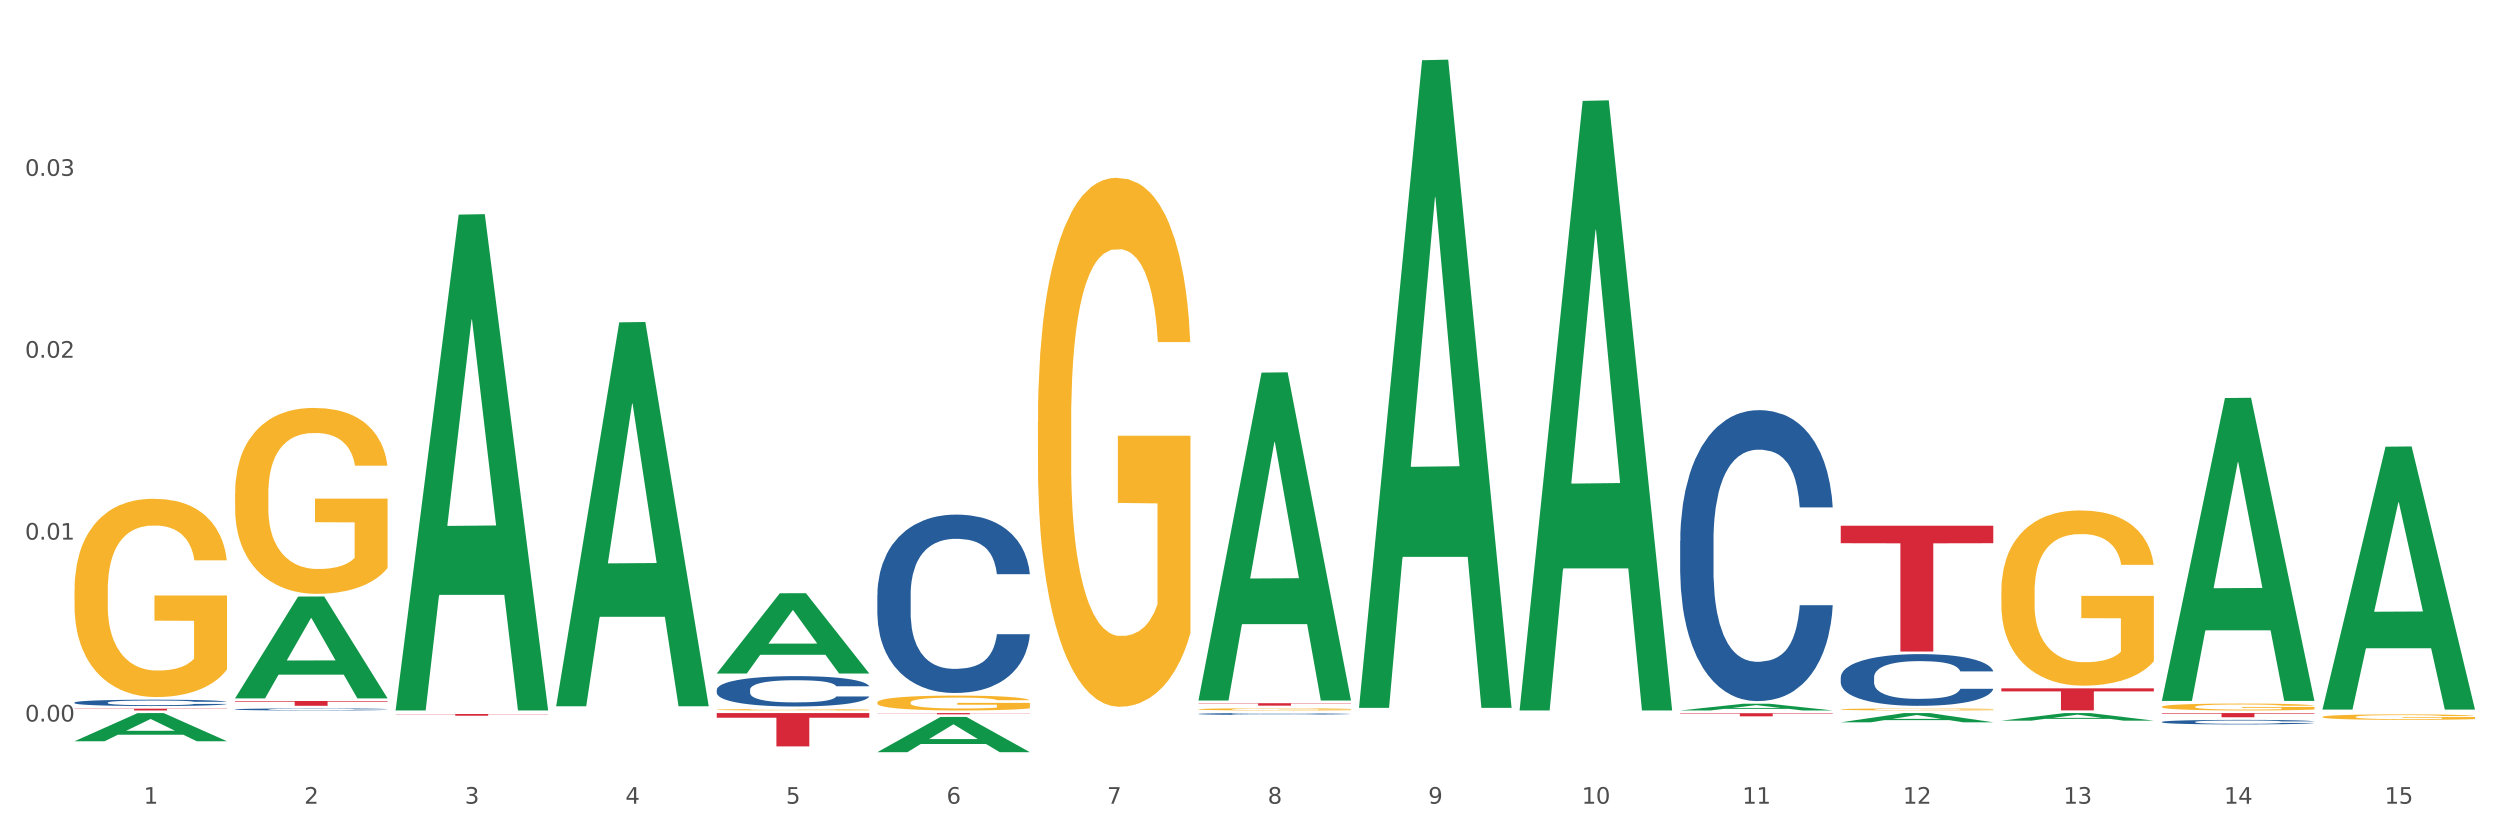 <?xml version="1.0" encoding="utf-8" standalone="no"?>
<!DOCTYPE svg PUBLIC "-//W3C//DTD SVG 1.1//EN"
  "http://www.w3.org/Graphics/SVG/1.1/DTD/svg11.dtd">
<svg xmlns:xlink="http://www.w3.org/1999/xlink" width="1080pt" height="360pt" viewBox="0 0 1080 360" xmlns="http://www.w3.org/2000/svg" version="1.1">
 <rect x="0" y="0" width="1080" height="360" fill="#333333" stroke="none"/>
 <defs>
  <style type="text/css">*{stroke-linejoin: round; stroke-linecap: butt}</style>
 </defs>
 <g id="figure_1">
  <g id="patch_1">
   <path d="M 0 360 
L 1080 360 
L 1080 0 
L 0 0 
z
" style="fill: #ffffff; stroke: #ffffff; stroke-linejoin: miter"/>
  </g>
  <g id="axes_1">
   <g id="matplotlib.axis_1">
    <g id="xtick_1">
     <g id="text_1">
      <!-- 1 -->
      <g style="fill: #4d4d4d" transform="translate(62.07 347.204) scale(0.096 -0.096)">
       <defs>
        <path id="DejaVuSans-31" d="M 794 531 
L 1825 531 
L 1825 4091 
L 703 3866 
L 703 4441 
L 1819 4666 
L 2450 4666 
L 2450 531 
L 3481 531 
L 3481 0 
L 794 0 
L 794 531 
z
" transform="scale(0.016)"/>
       </defs>
       <use xlink:href="#DejaVuSans-31"/>
      </g>
     </g>
    </g>
    <g id="xtick_2">
     <g id="text_2">
      <!-- 2 -->
      <g style="fill: #4d4d4d" transform="translate(131.436 347.204) scale(0.096 -0.096)">
       <defs>
        <path id="DejaVuSans-32" d="M 1228 531 
L 3431 531 
L 3431 0 
L 469 0 
L 469 531 
Q 828 903 1448 1529 
Q 2069 2156 2228 2338 
Q 2531 2678 2651 2914 
Q 2772 3150 2772 3378 
Q 2772 3750 2511 3984 
Q 2250 4219 1831 4219 
Q 1534 4219 1204 4116 
Q 875 4013 500 3803 
L 500 4441 
Q 881 4594 1212 4672 
Q 1544 4750 1819 4750 
Q 2544 4750 2975 4387 
Q 3406 4025 3406 3419 
Q 3406 3131 3298 2873 
Q 3191 2616 2906 2266 
Q 2828 2175 2409 1742 
Q 1991 1309 1228 531 
z
" transform="scale(0.016)"/>
       </defs>
       <use xlink:href="#DejaVuSans-32"/>
      </g>
     </g>
    </g>
    <g id="xtick_3">
     <g id="text_3">
      <!-- 3 -->
      <g style="fill: #4d4d4d" transform="translate(200.802 347.204) scale(0.096 -0.096)">
       <defs>
        <path id="DejaVuSans-33" d="M 2597 2516 
Q 3050 2419 3304 2112 
Q 3559 1806 3559 1356 
Q 3559 666 3084 287 
Q 2609 -91 1734 -91 
Q 1441 -91 1130 -33 
Q 819 25 488 141 
L 488 750 
Q 750 597 1062 519 
Q 1375 441 1716 441 
Q 2309 441 2620 675 
Q 2931 909 2931 1356 
Q 2931 1769 2642 2001 
Q 2353 2234 1838 2234 
L 1294 2234 
L 1294 2753 
L 1863 2753 
Q 2328 2753 2575 2939 
Q 2822 3125 2822 3475 
Q 2822 3834 2567 4026 
Q 2313 4219 1838 4219 
Q 1578 4219 1281 4162 
Q 984 4106 628 3988 
L 628 4550 
Q 988 4650 1302 4700 
Q 1616 4750 1894 4750 
Q 2613 4750 3031 4423 
Q 3450 4097 3450 3541 
Q 3450 3153 3228 2886 
Q 3006 2619 2597 2516 
z
" transform="scale(0.016)"/>
       </defs>
       <use xlink:href="#DejaVuSans-33"/>
      </g>
     </g>
    </g>
    <g id="xtick_4">
     <g id="text_4">
      <!-- 4 -->
      <g style="fill: #4d4d4d" transform="translate(270.169 347.204) scale(0.096 -0.096)">
       <defs>
        <path id="DejaVuSans-34" d="M 2419 4116 
L 825 1625 
L 2419 1625 
L 2419 4116 
z
M 2253 4666 
L 3047 4666 
L 3047 1625 
L 3713 1625 
L 3713 1100 
L 3047 1100 
L 3047 0 
L 2419 0 
L 2419 1100 
L 313 1100 
L 313 1709 
L 2253 4666 
z
" transform="scale(0.016)"/>
       </defs>
       <use xlink:href="#DejaVuSans-34"/>
      </g>
     </g>
    </g>
    <g id="xtick_5">
     <g id="text_5">
      <!-- 5 -->
      <g style="fill: #4d4d4d" transform="translate(339.535 347.204) scale(0.096 -0.096)">
       <defs>
        <path id="DejaVuSans-35" d="M 691 4666 
L 3169 4666 
L 3169 4134 
L 1269 4134 
L 1269 2991 
Q 1406 3038 1543 3061 
Q 1681 3084 1819 3084 
Q 2600 3084 3056 2656 
Q 3513 2228 3513 1497 
Q 3513 744 3044 326 
Q 2575 -91 1722 -91 
Q 1428 -91 1123 -41 
Q 819 9 494 109 
L 494 744 
Q 775 591 1075 516 
Q 1375 441 1709 441 
Q 2250 441 2565 725 
Q 2881 1009 2881 1497 
Q 2881 1984 2565 2268 
Q 2250 2553 1709 2553 
Q 1456 2553 1204 2497 
Q 953 2441 691 2322 
L 691 4666 
z
" transform="scale(0.016)"/>
       </defs>
       <use xlink:href="#DejaVuSans-35"/>
      </g>
     </g>
    </g>
    <g id="xtick_6">
     <g id="text_6">
      <!-- 6 -->
      <g style="fill: #4d4d4d" transform="translate(408.901 347.204) scale(0.096 -0.096)">
       <defs>
        <path id="DejaVuSans-36" d="M 2113 2584 
Q 1688 2584 1439 2293 
Q 1191 2003 1191 1497 
Q 1191 994 1439 701 
Q 1688 409 2113 409 
Q 2538 409 2786 701 
Q 3034 994 3034 1497 
Q 3034 2003 2786 2293 
Q 2538 2584 2113 2584 
z
M 3366 4563 
L 3366 3988 
Q 3128 4100 2886 4159 
Q 2644 4219 2406 4219 
Q 1781 4219 1451 3797 
Q 1122 3375 1075 2522 
Q 1259 2794 1537 2939 
Q 1816 3084 2150 3084 
Q 2853 3084 3261 2657 
Q 3669 2231 3669 1497 
Q 3669 778 3244 343 
Q 2819 -91 2113 -91 
Q 1303 -91 875 529 
Q 447 1150 447 2328 
Q 447 3434 972 4092 
Q 1497 4750 2381 4750 
Q 2619 4750 2861 4703 
Q 3103 4656 3366 4563 
z
" transform="scale(0.016)"/>
       </defs>
       <use xlink:href="#DejaVuSans-36"/>
      </g>
     </g>
    </g>
    <g id="xtick_7">
     <g id="text_7">
      <!-- 7 -->
      <g style="fill: #4d4d4d" transform="translate(478.267 347.204) scale(0.096 -0.096)">
       <defs>
        <path id="DejaVuSans-37" d="M 525 4666 
L 3525 4666 
L 3525 4397 
L 1831 0 
L 1172 0 
L 2766 4134 
L 525 4134 
L 525 4666 
z
" transform="scale(0.016)"/>
       </defs>
       <use xlink:href="#DejaVuSans-37"/>
      </g>
     </g>
    </g>
    <g id="xtick_8">
     <g id="text_8">
      <!-- 8 -->
      <g style="fill: #4d4d4d" transform="translate(547.634 347.204) scale(0.096 -0.096)">
       <defs>
        <path id="DejaVuSans-38" d="M 2034 2216 
Q 1584 2216 1326 1975 
Q 1069 1734 1069 1313 
Q 1069 891 1326 650 
Q 1584 409 2034 409 
Q 2484 409 2743 651 
Q 3003 894 3003 1313 
Q 3003 1734 2745 1975 
Q 2488 2216 2034 2216 
z
M 1403 2484 
Q 997 2584 770 2862 
Q 544 3141 544 3541 
Q 544 4100 942 4425 
Q 1341 4750 2034 4750 
Q 2731 4750 3128 4425 
Q 3525 4100 3525 3541 
Q 3525 3141 3298 2862 
Q 3072 2584 2669 2484 
Q 3125 2378 3379 2068 
Q 3634 1759 3634 1313 
Q 3634 634 3220 271 
Q 2806 -91 2034 -91 
Q 1263 -91 848 271 
Q 434 634 434 1313 
Q 434 1759 690 2068 
Q 947 2378 1403 2484 
z
M 1172 3481 
Q 1172 3119 1398 2916 
Q 1625 2713 2034 2713 
Q 2441 2713 2670 2916 
Q 2900 3119 2900 3481 
Q 2900 3844 2670 4047 
Q 2441 4250 2034 4250 
Q 1625 4250 1398 4047 
Q 1172 3844 1172 3481 
z
" transform="scale(0.016)"/>
       </defs>
       <use xlink:href="#DejaVuSans-38"/>
      </g>
     </g>
    </g>
    <g id="xtick_9">
     <g id="text_9">
      <!-- 9 -->
      <g style="fill: #4d4d4d" transform="translate(617 347.204) scale(0.096 -0.096)">
       <defs>
        <path id="DejaVuSans-39" d="M 703 97 
L 703 672 
Q 941 559 1184 500 
Q 1428 441 1663 441 
Q 2288 441 2617 861 
Q 2947 1281 2994 2138 
Q 2813 1869 2534 1725 
Q 2256 1581 1919 1581 
Q 1219 1581 811 2004 
Q 403 2428 403 3163 
Q 403 3881 828 4315 
Q 1253 4750 1959 4750 
Q 2769 4750 3195 4129 
Q 3622 3509 3622 2328 
Q 3622 1225 3098 567 
Q 2575 -91 1691 -91 
Q 1453 -91 1209 -44 
Q 966 3 703 97 
z
M 1959 2075 
Q 2384 2075 2632 2365 
Q 2881 2656 2881 3163 
Q 2881 3666 2632 3958 
Q 2384 4250 1959 4250 
Q 1534 4250 1286 3958 
Q 1038 3666 1038 3163 
Q 1038 2656 1286 2365 
Q 1534 2075 1959 2075 
z
" transform="scale(0.016)"/>
       </defs>
       <use xlink:href="#DejaVuSans-39"/>
      </g>
     </g>
    </g>
    <g id="xtick_10">
     <g id="text_10">
      <!-- 10 -->
      <g style="fill: #4d4d4d" transform="translate(683.312 347.204) scale(0.096 -0.096)">
       <defs>
        <path id="DejaVuSans-30" d="M 2034 4250 
Q 1547 4250 1301 3770 
Q 1056 3291 1056 2328 
Q 1056 1369 1301 889 
Q 1547 409 2034 409 
Q 2525 409 2770 889 
Q 3016 1369 3016 2328 
Q 3016 3291 2770 3770 
Q 2525 4250 2034 4250 
z
M 2034 4750 
Q 2819 4750 3233 4129 
Q 3647 3509 3647 2328 
Q 3647 1150 3233 529 
Q 2819 -91 2034 -91 
Q 1250 -91 836 529 
Q 422 1150 422 2328 
Q 422 3509 836 4129 
Q 1250 4750 2034 4750 
z
" transform="scale(0.016)"/>
       </defs>
       <use xlink:href="#DejaVuSans-31"/>
       <use xlink:href="#DejaVuSans-30" transform="translate(63.623 0)"/>
      </g>
     </g>
    </g>
    <g id="xtick_11">
     <g id="text_11">
      <!-- 11 -->
      <g style="fill: #4d4d4d" transform="translate(752.678 347.204) scale(0.096 -0.096)">
       <use xlink:href="#DejaVuSans-31"/>
       <use xlink:href="#DejaVuSans-31" transform="translate(63.623 0)"/>
      </g>
     </g>
    </g>
    <g id="xtick_12">
     <g id="text_12">
      <!-- 12 -->
      <g style="fill: #4d4d4d" transform="translate(822.044 347.204) scale(0.096 -0.096)">
       <use xlink:href="#DejaVuSans-31"/>
       <use xlink:href="#DejaVuSans-32" transform="translate(63.623 0)"/>
      </g>
     </g>
    </g>
    <g id="xtick_13">
     <g id="text_13">
      <!-- 13 -->
      <g style="fill: #4d4d4d" transform="translate(891.411 347.204) scale(0.096 -0.096)">
       <use xlink:href="#DejaVuSans-31"/>
       <use xlink:href="#DejaVuSans-33" transform="translate(63.623 0)"/>
      </g>
     </g>
    </g>
    <g id="xtick_14">
     <g id="text_14">
      <!-- 14 -->
      <g style="fill: #4d4d4d" transform="translate(960.777 347.204) scale(0.096 -0.096)">
       <use xlink:href="#DejaVuSans-31"/>
       <use xlink:href="#DejaVuSans-34" transform="translate(63.623 0)"/>
      </g>
     </g>
    </g>
    <g id="xtick_15">
     <g id="text_15">
      <!-- 15 -->
      <g style="fill: #4d4d4d" transform="translate(1030.143 347.204) scale(0.096 -0.096)">
       <use xlink:href="#DejaVuSans-31"/>
       <use xlink:href="#DejaVuSans-35" transform="translate(63.623 0)"/>
      </g>
     </g>
    </g>
    <g id="xtick_16"/>
    <g id="xtick_17"/>
    <g id="xtick_18"/>
    <g id="xtick_19"/>
    <g id="xtick_20"/>
    <g id="xtick_21"/>
    <g id="xtick_22"/>
    <g id="xtick_23"/>
    <g id="xtick_24"/>
    <g id="xtick_25"/>
    <g id="xtick_26"/>
    <g id="xtick_27"/>
    <g id="xtick_28"/>
    <g id="xtick_29"/>
   </g>
   <g id="matplotlib.axis_2">
    <g id="ytick_1">
     <g id="text_16">
      <!-- 0.00 -->
      <g style="fill: #4d4d4d" transform="translate(10.8 311.699) scale(0.096 -0.096)">
       <defs>
        <path id="DejaVuSans-2e" d="M 684 794 
L 1344 794 
L 1344 0 
L 684 0 
L 684 794 
z
" transform="scale(0.016)"/>
       </defs>
       <use xlink:href="#DejaVuSans-30"/>
       <use xlink:href="#DejaVuSans-2e" transform="translate(63.623 0)"/>
       <use xlink:href="#DejaVuSans-30" transform="translate(95.41 0)"/>
       <use xlink:href="#DejaVuSans-30" transform="translate(159.033 0)"/>
      </g>
     </g>
    </g>
    <g id="ytick_2">
     <g id="text_17">
      <!-- 0.01 -->
      <g style="fill: #4d4d4d" transform="translate(10.8 233.121) scale(0.096 -0.096)">
       <use xlink:href="#DejaVuSans-30"/>
       <use xlink:href="#DejaVuSans-2e" transform="translate(63.623 0)"/>
       <use xlink:href="#DejaVuSans-30" transform="translate(95.41 0)"/>
       <use xlink:href="#DejaVuSans-31" transform="translate(159.033 0)"/>
      </g>
     </g>
    </g>
    <g id="ytick_3">
     <g id="text_18">
      <!-- 0.02 -->
      <g style="fill: #4d4d4d" transform="translate(10.8 154.542) scale(0.096 -0.096)">
       <use xlink:href="#DejaVuSans-30"/>
       <use xlink:href="#DejaVuSans-2e" transform="translate(63.623 0)"/>
       <use xlink:href="#DejaVuSans-30" transform="translate(95.41 0)"/>
       <use xlink:href="#DejaVuSans-32" transform="translate(159.033 0)"/>
      </g>
     </g>
    </g>
    <g id="ytick_4">
     <g id="text_19">
      <!-- 0.03 -->
      <g style="fill: #4d4d4d" transform="translate(10.8 75.964) scale(0.096 -0.096)">
       <use xlink:href="#DejaVuSans-30"/>
       <use xlink:href="#DejaVuSans-2e" transform="translate(63.623 0)"/>
       <use xlink:href="#DejaVuSans-30" transform="translate(95.41 0)"/>
       <use xlink:href="#DejaVuSans-33" transform="translate(159.033 0)"/>
      </g>
     </g>
    </g>
    <g id="ytick_5"/>
    <g id="ytick_6"/>
    <g id="ytick_7"/>
    <g id="ytick_8"/>
   </g>
   <g id="PolyCollection_1">
    <path d="M 32.175 320.205 
L 32.243 320.193 
L 59.417 308.063 
L 70.695 308.052 
L 98.073 320.228 
L 85.029 320.228 
L 79.119 317.392 
L 51.061 317.392 
L 50.857 317.438 
L 45.151 320.228 
L 32.175 320.228 
L 32.175 320.205 
L 54.594 315.7 
L 75.586 315.689 
L 65.192 310.647 
L 65.056 310.624 
L 64.92 310.658 
L 54.526 315.689 
L 54.594 315.7 
L 32.175 320.205 
z
" clip-path="url(#p3b1a355dea)" style="fill: #109648"/>
    <path d="M 864.57 297.348 
L 930.468 297.348 
L 930.468 298.676 
L 904.546 298.685 
L 904.546 306.904 
L 890.335 306.904 
L 890.335 298.685 
L 864.57 298.676 
L 864.57 297.357 
L 864.57 297.348 
z
" clip-path="url(#p3b1a355dea)" style="fill: #d62839"/>
    <path d="M 795.203 227.117 
L 861.101 227.117 
L 861.101 234.667 
L 835.179 234.718 
L 835.179 281.45 
L 820.969 281.45 
L 820.969 234.718 
L 795.203 234.667 
L 795.203 227.168 
L 795.203 227.117 
z
" clip-path="url(#p3b1a355dea)" style="fill: #d62839"/>
    <path d="M 725.837 308.11 
L 791.735 308.11 
L 791.735 308.296 
L 765.813 308.297 
L 765.813 309.443 
L 751.603 309.443 
L 751.603 308.297 
L 725.837 308.296 
L 725.837 308.112 
L 725.837 308.11 
z
" clip-path="url(#p3b1a355dea)" style="fill: #d62839"/>
    <path d="M 517.739 303.773 
L 583.636 303.773 
L 583.636 303.922 
L 557.715 303.923 
L 557.715 304.845 
L 543.504 304.845 
L 543.504 303.923 
L 517.739 303.922 
L 517.739 303.774 
L 517.739 303.773 
z
" clip-path="url(#p3b1a355dea)" style="fill: #d62839"/>
    <path d="M 379.006 308.052 
L 444.904 308.052 
L 444.904 308.126 
L 418.982 308.127 
L 418.982 308.589 
L 404.772 308.589 
L 404.772 308.127 
L 379.006 308.126 
L 379.006 308.052 
L 379.006 308.052 
z
" clip-path="url(#p3b1a355dea)" style="fill: #d62839"/>
    <path d="M 309.64 308.052 
L 375.538 308.052 
L 375.538 310.05 
L 349.616 310.063 
L 349.616 322.431 
L 335.406 322.431 
L 335.406 310.063 
L 309.64 310.05 
L 309.64 308.065 
L 309.64 308.052 
z
" clip-path="url(#p3b1a355dea)" style="fill: #d62839"/>
    <path d="M 170.907 308.453 
L 236.805 308.453 
L 236.805 308.556 
L 210.883 308.556 
L 210.883 309.193 
L 196.673 309.193 
L 196.673 308.556 
L 170.907 308.556 
L 170.907 308.453 
L 170.907 308.453 
z
" clip-path="url(#p3b1a355dea)" style="fill: #d62839"/>
    <path d="M 101.541 302.826 
L 167.439 302.826 
L 167.439 303.116 
L 141.517 303.117 
L 141.517 304.912 
L 127.307 304.912 
L 127.307 303.117 
L 101.541 303.116 
L 101.541 302.828 
L 101.541 302.826 
z
" clip-path="url(#p3b1a355dea)" style="fill: #d62839"/>
    <path d="M 32.175 306.136 
L 98.073 306.136 
L 98.073 306.245 
L 72.151 306.246 
L 72.151 306.922 
L 57.941 306.922 
L 57.941 306.246 
L 32.175 306.245 
L 32.175 306.137 
L 32.175 306.136 
z
" clip-path="url(#p3b1a355dea)" style="fill: #d62839"/>
    <path d="M 1003.302 309.706 
L 1003.38 309.704 
L 1003.38 309.626 
L 1003.535 309.559 
L 1004.314 309.397 
L 1005.481 309.263 
L 1006.336 309.192 
L 1007.192 309.134 
L 1008.204 309.075 
L 1009.448 309.015 
L 1011.705 308.926 
L 1013.105 308.881 
L 1014.817 308.833 
L 1017.929 308.764 
L 1020.185 308.725 
L 1022.519 308.693 
L 1026.331 308.654 
L 1028.821 308.637 
L 1031.466 308.624 
L 1034.656 308.615 
L 1037.068 308.613 
L 1042.358 308.62 
L 1046.871 308.639 
L 1049.049 308.654 
L 1051.85 308.68 
L 1053.328 308.697 
L 1055.74 308.732 
L 1058.23 308.777 
L 1059.942 308.816 
L 1062.509 308.89 
L 1064.454 308.963 
L 1066.244 309.054 
L 1067.177 309.116 
L 1067.877 309.175 
L 1068.5 309.242 
L 1069.122 309.347 
L 1055.118 309.347 
L 1054.573 309.272 
L 1053.717 309.201 
L 1052.473 309.131 
L 1051.383 309.088 
L 1049.516 309.034 
L 1047.805 309 
L 1046.015 308.974 
L 1043.837 308.952 
L 1042.125 308.941 
L 1039.713 308.933 
L 1034.967 308.935 
L 1031.777 308.952 
L 1029.599 308.974 
L 1028.199 308.993 
L 1026.954 309.015 
L 1025.553 309.045 
L 1023.919 309.09 
L 1022.752 309.131 
L 1021.585 309.183 
L 1020.652 309.235 
L 1019.796 309.296 
L 1019.096 309.36 
L 1018.551 309.427 
L 1018.084 309.509 
L 1017.695 309.645 
L 1017.695 309.941 
L 1017.851 310.008 
L 1018.24 310.097 
L 1018.707 310.164 
L 1019.485 310.244 
L 1020.185 310.298 
L 1021.508 310.375 
L 1022.986 310.44 
L 1024.153 310.481 
L 1025.32 310.516 
L 1027.343 310.563 
L 1029.599 310.602 
L 1031.544 310.626 
L 1034.189 310.648 
L 1035.979 310.656 
L 1037.535 310.66 
L 1041.347 310.66 
L 1044.07 310.654 
L 1047.104 310.639 
L 1049.438 310.619 
L 1051.383 310.596 
L 1053.562 310.557 
L 1054.962 310.52 
L 1054.962 310.069 
L 1037.846 310.067 
L 1037.846 309.766 
L 1069.2 309.766 
L 1069.2 310.648 
L 1067.877 310.693 
L 1066.399 310.734 
L 1064.843 310.771 
L 1062.509 310.816 
L 1059.708 310.859 
L 1057.219 310.889 
L 1054.573 310.915 
L 1051.461 310.939 
L 1047.416 310.961 
L 1044.926 310.969 
L 1041.814 310.976 
L 1038.157 310.978 
L 1034.967 310.974 
L 1031.855 310.963 
L 1028.588 310.943 
L 1025.398 310.915 
L 1022.986 310.887 
L 1020.574 310.853 
L 1018.007 310.807 
L 1015.984 310.764 
L 1014.428 310.725 
L 1012.716 310.676 
L 1010.849 310.611 
L 1009.448 310.552 
L 1008.204 310.492 
L 1006.881 310.414 
L 1005.947 310.347 
L 1005.014 310.263 
L 1004.469 310.2 
L 1003.847 310.103 
L 1003.38 309.967 
L 1003.302 309.706 
z
" clip-path="url(#p3b1a355dea)" style="fill: #f7b32b"/>
    <path d="M 933.936 305.318 
L 934.014 305.315 
L 934.014 305.217 
L 934.169 305.132 
L 934.947 304.928 
L 936.114 304.759 
L 936.97 304.669 
L 937.826 304.596 
L 938.837 304.522 
L 940.082 304.446 
L 942.338 304.334 
L 943.739 304.277 
L 945.45 304.217 
L 948.563 304.13 
L 950.819 304.081 
L 953.153 304.04 
L 956.965 303.991 
L 959.455 303.969 
L 962.1 303.953 
L 965.29 303.942 
L 967.702 303.939 
L 972.992 303.947 
L 977.505 303.972 
L 979.683 303.991 
L 982.484 304.024 
L 983.962 304.045 
L 986.374 304.089 
L 988.864 304.146 
L 990.575 304.195 
L 993.143 304.288 
L 995.088 304.381 
L 996.877 304.495 
L 997.811 304.574 
L 998.511 304.648 
L 999.134 304.732 
L 999.756 304.866 
L 985.752 304.866 
L 985.207 304.77 
L 984.351 304.68 
L 983.106 304.593 
L 982.017 304.539 
L 980.15 304.47 
L 978.438 304.427 
L 976.649 304.394 
L 974.47 304.367 
L 972.759 304.353 
L 970.347 304.342 
L 965.601 304.345 
L 962.411 304.367 
L 960.233 304.394 
L 958.832 304.419 
L 957.588 304.446 
L 956.187 304.484 
L 954.553 304.541 
L 953.386 304.593 
L 952.219 304.658 
L 951.286 304.724 
L 950.43 304.8 
L 949.73 304.882 
L 949.185 304.966 
L 948.718 305.07 
L 948.329 305.241 
L 948.329 305.615 
L 948.485 305.699 
L 948.874 305.811 
L 949.341 305.895 
L 950.119 305.996 
L 950.819 306.064 
L 952.141 306.162 
L 953.62 306.244 
L 954.787 306.296 
L 955.954 306.339 
L 957.977 306.399 
L 960.233 306.448 
L 962.178 306.478 
L 964.823 306.506 
L 966.613 306.517 
L 968.169 306.522 
L 971.981 306.522 
L 974.704 306.514 
L 977.738 306.495 
L 980.072 306.47 
L 982.017 306.44 
L 984.196 306.391 
L 985.596 306.345 
L 985.596 305.775 
L 968.48 305.773 
L 968.48 305.394 
L 999.834 305.394 
L 999.834 306.506 
L 998.511 306.563 
L 997.033 306.615 
L 995.477 306.661 
L 993.143 306.718 
L 990.342 306.773 
L 987.852 306.811 
L 985.207 306.843 
L 982.095 306.873 
L 978.049 306.901 
L 975.56 306.912 
L 972.448 306.92 
L 968.791 306.922 
L 965.601 306.917 
L 962.489 306.903 
L 959.221 306.879 
L 956.032 306.843 
L 953.62 306.808 
L 951.208 306.764 
L 948.64 306.707 
L 946.618 306.653 
L 945.061 306.604 
L 943.35 306.541 
L 941.483 306.459 
L 940.082 306.386 
L 938.837 306.309 
L 937.515 306.211 
L 936.581 306.127 
L 935.648 306.021 
L 935.103 305.942 
L 934.48 305.819 
L 934.014 305.647 
L 933.936 305.318 
z
" clip-path="url(#p3b1a355dea)" style="fill: #f7b32b"/>
    <path d="M 864.57 255.492 
L 864.647 255.423 
L 864.647 252.933 
L 864.803 250.79 
L 865.581 245.604 
L 866.748 241.317 
L 867.604 239.035 
L 868.46 237.168 
L 869.471 235.301 
L 870.716 233.365 
L 872.972 230.53 
L 874.373 229.078 
L 876.084 227.557 
L 879.196 225.345 
L 881.453 224.1 
L 883.787 223.063 
L 887.599 221.818 
L 890.089 221.265 
L 892.734 220.85 
L 895.924 220.574 
L 898.336 220.504 
L 903.626 220.712 
L 908.139 221.334 
L 910.317 221.818 
L 913.118 222.648 
L 914.596 223.201 
L 917.008 224.307 
L 919.498 225.759 
L 921.209 227.004 
L 923.777 229.355 
L 925.722 231.706 
L 927.511 234.61 
L 928.445 236.615 
L 929.145 238.482 
L 929.767 240.626 
L 930.39 244.014 
L 916.385 244.014 
L 915.841 241.594 
L 914.985 239.312 
L 913.74 237.099 
L 912.651 235.716 
L 910.784 233.988 
L 909.072 232.881 
L 907.283 232.052 
L 905.104 231.36 
L 903.393 231.014 
L 900.981 230.738 
L 896.235 230.807 
L 893.045 231.36 
L 890.867 232.052 
L 889.466 232.674 
L 888.221 233.365 
L 886.821 234.333 
L 885.187 235.785 
L 884.02 237.099 
L 882.853 238.759 
L 881.919 240.418 
L 881.064 242.354 
L 880.363 244.429 
L 879.819 246.572 
L 879.352 249.2 
L 878.963 253.556 
L 878.963 263.029 
L 879.119 265.172 
L 879.508 268.007 
L 879.974 270.151 
L 880.752 272.709 
L 881.453 274.438 
L 882.775 276.927 
L 884.253 279.001 
L 885.42 280.315 
L 886.587 281.421 
L 888.61 282.943 
L 890.867 284.187 
L 892.812 284.948 
L 895.457 285.639 
L 897.246 285.916 
L 898.802 286.054 
L 902.615 286.054 
L 905.338 285.847 
L 908.372 285.363 
L 910.706 284.74 
L 912.651 283.98 
L 914.829 282.735 
L 916.23 281.56 
L 916.23 267.108 
L 899.114 267.039 
L 899.114 257.428 
L 930.468 257.428 
L 930.468 285.639 
L 929.145 287.091 
L 927.667 288.405 
L 926.111 289.58 
L 923.777 291.033 
L 920.976 292.415 
L 918.486 293.383 
L 915.841 294.213 
L 912.729 294.974 
L 908.683 295.665 
L 906.193 295.942 
L 903.081 296.149 
L 899.425 296.218 
L 896.235 296.08 
L 893.123 295.734 
L 889.855 295.112 
L 886.665 294.213 
L 884.253 293.314 
L 881.842 292.208 
L 879.274 290.756 
L 877.251 289.373 
L 875.695 288.128 
L 873.984 286.538 
L 872.116 284.464 
L 870.716 282.597 
L 869.471 280.661 
L 868.149 278.172 
L 867.215 276.028 
L 866.281 273.331 
L 865.737 271.326 
L 865.114 268.215 
L 864.647 263.858 
L 864.57 255.492 
z
" clip-path="url(#p3b1a355dea)" style="fill: #f7b32b"/>
    <path d="M 933.936 308.052 
L 999.834 308.052 
L 999.834 308.303 
L 973.912 308.305 
L 973.912 309.862 
L 959.702 309.862 
L 959.702 308.305 
L 933.936 308.303 
L 933.936 308.053 
L 933.936 308.052 
z
" clip-path="url(#p3b1a355dea)" style="fill: #d62839"/>
    <path d="M 795.203 306.454 
L 795.281 306.454 
L 795.281 306.425 
L 795.437 306.4 
L 796.215 306.341 
L 797.382 306.291 
L 798.238 306.265 
L 799.094 306.244 
L 800.105 306.222 
L 801.35 306.2 
L 803.606 306.168 
L 805.006 306.151 
L 806.718 306.133 
L 809.83 306.108 
L 812.086 306.094 
L 814.42 306.082 
L 818.233 306.067 
L 820.722 306.061 
L 823.368 306.056 
L 826.557 306.053 
L 828.969 306.052 
L 834.26 306.055 
L 838.772 306.062 
L 840.951 306.067 
L 843.752 306.077 
L 845.23 306.083 
L 847.642 306.096 
L 850.131 306.113 
L 851.843 306.127 
L 854.41 306.154 
L 856.355 306.181 
L 858.145 306.214 
L 859.078 306.237 
L 859.779 306.259 
L 860.401 306.284 
L 861.024 306.322 
L 847.019 306.322 
L 846.475 306.295 
L 845.619 306.268 
L 844.374 306.243 
L 843.285 306.227 
L 841.418 306.207 
L 839.706 306.195 
L 837.916 306.185 
L 835.738 306.177 
L 834.026 306.173 
L 831.615 306.17 
L 826.869 306.171 
L 823.679 306.177 
L 821.5 306.185 
L 820.1 306.192 
L 818.855 306.2 
L 817.455 306.211 
L 815.821 306.228 
L 814.654 306.243 
L 813.487 306.262 
L 812.553 306.281 
L 811.697 306.303 
L 810.997 306.327 
L 810.453 306.352 
L 809.986 306.382 
L 809.597 306.432 
L 809.597 306.541 
L 809.752 306.566 
L 810.141 306.598 
L 810.608 306.623 
L 811.386 306.652 
L 812.086 306.672 
L 813.409 306.701 
L 814.887 306.725 
L 816.054 306.74 
L 817.221 306.752 
L 819.244 306.77 
L 821.5 306.784 
L 823.445 306.793 
L 826.091 306.801 
L 827.88 306.804 
L 829.436 306.806 
L 833.248 306.806 
L 835.971 306.803 
L 839.006 306.798 
L 841.34 306.791 
L 843.285 306.782 
L 845.463 306.768 
L 846.864 306.754 
L 846.864 306.588 
L 829.747 306.587 
L 829.747 306.477 
L 861.101 306.477 
L 861.101 306.801 
L 859.779 306.818 
L 858.3 306.833 
L 856.744 306.846 
L 854.41 306.863 
L 851.61 306.879 
L 849.12 306.89 
L 846.475 306.899 
L 843.363 306.908 
L 839.317 306.916 
L 836.827 306.919 
L 833.715 306.922 
L 830.059 306.922 
L 826.869 306.921 
L 823.757 306.917 
L 820.489 306.91 
L 817.299 306.899 
L 814.887 306.889 
L 812.475 306.876 
L 809.908 306.86 
L 807.885 306.844 
L 806.329 306.829 
L 804.617 306.811 
L 802.75 306.787 
L 801.35 306.766 
L 800.105 306.744 
L 798.782 306.715 
L 797.849 306.69 
L 796.915 306.659 
L 796.37 306.636 
L 795.748 306.601 
L 795.281 306.551 
L 795.203 306.454 
z
" clip-path="url(#p3b1a355dea)" style="fill: #f7b32b"/>
    <path d="M 517.739 306.412 
L 517.816 306.411 
L 517.816 306.38 
L 517.972 306.353 
L 518.75 306.288 
L 519.917 306.235 
L 520.773 306.206 
L 521.629 306.183 
L 522.64 306.159 
L 523.885 306.135 
L 526.141 306.1 
L 527.542 306.081 
L 529.253 306.062 
L 532.365 306.035 
L 534.621 306.019 
L 536.956 306.006 
L 540.768 305.99 
L 543.257 305.984 
L 545.903 305.978 
L 549.093 305.975 
L 551.504 305.974 
L 556.795 305.977 
L 561.307 305.984 
L 563.486 305.99 
L 566.287 306.001 
L 567.765 306.008 
L 570.177 306.022 
L 572.666 306.04 
L 574.378 306.055 
L 576.946 306.085 
L 578.891 306.114 
L 580.68 306.151 
L 581.614 306.176 
L 582.314 306.199 
L 582.936 306.226 
L 583.559 306.269 
L 569.554 306.269 
L 569.01 306.238 
L 568.154 306.21 
L 566.909 306.182 
L 565.82 306.165 
L 563.953 306.143 
L 562.241 306.129 
L 560.452 306.119 
L 558.273 306.11 
L 556.562 306.106 
L 554.15 306.102 
L 549.404 306.103 
L 546.214 306.11 
L 544.035 306.119 
L 542.635 306.126 
L 541.39 306.135 
L 539.99 306.147 
L 538.356 306.165 
L 537.189 306.182 
L 536.022 306.203 
L 535.088 306.223 
L 534.232 306.248 
L 533.532 306.274 
L 532.988 306.301 
L 532.521 306.333 
L 532.132 306.388 
L 532.132 306.507 
L 532.287 306.534 
L 532.676 306.569 
L 533.143 306.596 
L 533.921 306.628 
L 534.621 306.65 
L 535.944 306.681 
L 537.422 306.707 
L 538.589 306.723 
L 539.756 306.737 
L 541.779 306.756 
L 544.035 306.772 
L 545.981 306.781 
L 548.626 306.79 
L 550.415 306.793 
L 551.971 306.795 
L 555.784 306.795 
L 558.507 306.793 
L 561.541 306.786 
L 563.875 306.779 
L 565.82 306.769 
L 567.998 306.754 
L 569.399 306.739 
L 569.399 306.558 
L 552.282 306.557 
L 552.282 306.437 
L 583.636 306.437 
L 583.636 306.79 
L 582.314 306.808 
L 580.836 306.825 
L 579.28 306.839 
L 576.946 306.858 
L 574.145 306.875 
L 571.655 306.887 
L 569.01 306.897 
L 565.898 306.907 
L 561.852 306.916 
L 559.362 306.919 
L 556.25 306.922 
L 552.594 306.922 
L 549.404 306.921 
L 546.292 306.916 
L 543.024 306.909 
L 539.834 306.897 
L 537.422 306.886 
L 535.01 306.872 
L 532.443 306.854 
L 530.42 306.837 
L 528.864 306.821 
L 527.153 306.801 
L 525.285 306.775 
L 523.885 306.752 
L 522.64 306.728 
L 521.317 306.696 
L 520.384 306.67 
L 519.45 306.636 
L 518.906 306.611 
L 518.283 306.572 
L 517.816 306.517 
L 517.739 306.412 
z
" clip-path="url(#p3b1a355dea)" style="fill: #f7b32b"/>
    <path d="M 448.372 182.408 
L 448.45 182.199 
L 448.45 174.686 
L 448.606 168.216 
L 449.384 152.563 
L 450.551 139.624 
L 451.407 132.736 
L 452.262 127.101 
L 453.274 121.466 
L 454.519 115.623 
L 456.775 107.066 
L 458.175 102.683 
L 459.887 98.092 
L 462.999 91.413 
L 465.255 87.656 
L 467.589 84.526 
L 471.402 80.769 
L 473.891 79.099 
L 476.536 77.847 
L 479.726 77.012 
L 482.138 76.804 
L 487.429 77.43 
L 491.941 79.308 
L 494.12 80.769 
L 496.92 83.274 
L 498.399 84.943 
L 500.811 88.282 
L 503.3 92.665 
L 505.012 96.422 
L 507.579 103.518 
L 509.524 110.614 
L 511.314 119.379 
L 512.247 125.432 
L 512.948 131.067 
L 513.57 137.537 
L 514.192 147.763 
L 500.188 147.763 
L 499.644 140.458 
L 498.788 133.571 
L 497.543 126.893 
L 496.454 122.719 
L 494.586 117.501 
L 492.875 114.162 
L 491.085 111.657 
L 488.907 109.57 
L 487.195 108.527 
L 484.783 107.692 
L 480.038 107.901 
L 476.848 109.57 
L 474.669 111.657 
L 473.269 113.536 
L 472.024 115.623 
L 470.624 118.544 
L 468.99 122.927 
L 467.823 126.893 
L 466.656 131.902 
L 465.722 136.91 
L 464.866 142.754 
L 464.166 149.015 
L 463.621 155.485 
L 463.155 163.416 
L 462.766 176.564 
L 462.766 205.156 
L 462.921 211.626 
L 463.31 220.183 
L 463.777 226.653 
L 464.555 234.375 
L 465.255 239.593 
L 466.578 247.106 
L 468.056 253.367 
L 469.223 257.332 
L 470.39 260.672 
L 472.413 265.263 
L 474.669 269.02 
L 476.614 271.316 
L 479.26 273.403 
L 481.049 274.237 
L 482.605 274.655 
L 486.417 274.655 
L 489.14 274.029 
L 492.175 272.568 
L 494.509 270.689 
L 496.454 268.394 
L 498.632 264.637 
L 500.033 261.089 
L 500.033 217.47 
L 482.916 217.261 
L 482.916 188.251 
L 514.27 188.251 
L 514.27 273.403 
L 512.948 277.785 
L 511.469 281.751 
L 509.913 285.299 
L 507.579 289.681 
L 504.778 293.856 
L 502.289 296.777 
L 499.644 299.282 
L 496.531 301.578 
L 492.486 303.665 
L 489.996 304.499 
L 486.884 305.126 
L 483.227 305.334 
L 480.038 304.917 
L 476.925 303.873 
L 473.658 301.995 
L 470.468 299.282 
L 468.056 296.569 
L 465.644 293.229 
L 463.077 288.847 
L 461.054 284.673 
L 459.498 280.916 
L 457.786 276.116 
L 455.919 269.855 
L 454.519 264.22 
L 453.274 258.376 
L 451.951 250.863 
L 451.018 244.393 
L 450.084 236.253 
L 449.539 230.201 
L 448.917 220.809 
L 448.45 207.661 
L 448.372 182.408 
z
" clip-path="url(#p3b1a355dea)" style="fill: #f7b32b"/>
    <path d="M 379.006 303.468 
L 379.084 303.462 
L 379.084 303.25 
L 379.24 303.069 
L 380.018 302.629 
L 381.185 302.265 
L 382.04 302.071 
L 382.896 301.913 
L 383.908 301.755 
L 385.152 301.59 
L 387.409 301.35 
L 388.809 301.227 
L 390.521 301.098 
L 393.633 300.91 
L 395.889 300.804 
L 398.223 300.716 
L 402.035 300.611 
L 404.525 300.564 
L 407.17 300.529 
L 410.36 300.505 
L 412.772 300.499 
L 418.062 300.517 
L 422.575 300.57 
L 424.753 300.611 
L 427.554 300.681 
L 429.032 300.728 
L 431.444 300.822 
L 433.934 300.945 
L 435.646 301.051 
L 438.213 301.25 
L 440.158 301.45 
L 441.948 301.696 
L 442.881 301.866 
L 443.581 302.025 
L 444.204 302.206 
L 444.826 302.494 
L 430.822 302.494 
L 430.277 302.288 
L 429.422 302.095 
L 428.177 301.907 
L 427.087 301.79 
L 425.22 301.643 
L 423.509 301.549 
L 421.719 301.479 
L 419.541 301.42 
L 417.829 301.391 
L 415.417 301.368 
L 410.671 301.373 
L 407.481 301.42 
L 405.303 301.479 
L 403.903 301.532 
L 402.658 301.59 
L 401.257 301.673 
L 399.624 301.796 
L 398.456 301.907 
L 397.289 302.048 
L 396.356 302.189 
L 395.5 302.353 
L 394.8 302.529 
L 394.255 302.711 
L 393.788 302.934 
L 393.399 303.303 
L 393.399 304.107 
L 393.555 304.289 
L 393.944 304.529 
L 394.411 304.711 
L 395.189 304.928 
L 395.889 305.075 
L 397.212 305.286 
L 398.69 305.462 
L 399.857 305.573 
L 401.024 305.667 
L 403.047 305.796 
L 405.303 305.902 
L 407.248 305.966 
L 409.893 306.025 
L 411.683 306.048 
L 413.239 306.06 
L 417.051 306.06 
L 419.774 306.043 
L 422.808 306.002 
L 425.142 305.949 
L 427.087 305.884 
L 429.266 305.779 
L 430.666 305.679 
L 430.666 304.453 
L 413.55 304.447 
L 413.55 303.632 
L 444.904 303.632 
L 444.904 306.025 
L 443.581 306.148 
L 442.103 306.26 
L 440.547 306.359 
L 438.213 306.483 
L 435.412 306.6 
L 432.923 306.682 
L 430.277 306.752 
L 427.165 306.817 
L 423.12 306.876 
L 420.63 306.899 
L 417.518 306.917 
L 413.861 306.922 
L 410.671 306.911 
L 407.559 306.881 
L 404.292 306.829 
L 401.102 306.752 
L 398.69 306.676 
L 396.278 306.582 
L 393.711 306.459 
L 391.688 306.342 
L 390.132 306.236 
L 388.42 306.101 
L 386.553 305.925 
L 385.152 305.767 
L 383.908 305.603 
L 382.585 305.391 
L 381.651 305.21 
L 380.718 304.981 
L 380.173 304.811 
L 379.551 304.547 
L 379.084 304.177 
L 379.006 303.468 
z
" clip-path="url(#p3b1a355dea)" style="fill: #f7b32b"/>
    <path d="M 309.64 306.603 
L 309.718 306.602 
L 309.718 306.583 
L 309.873 306.566 
L 310.651 306.525 
L 311.818 306.492 
L 312.674 306.474 
L 313.53 306.459 
L 314.541 306.444 
L 315.786 306.429 
L 318.042 306.407 
L 319.443 306.395 
L 321.155 306.383 
L 324.267 306.366 
L 326.523 306.356 
L 328.857 306.348 
L 332.669 306.338 
L 335.159 306.334 
L 337.804 306.331 
L 340.994 306.329 
L 343.406 306.328 
L 348.696 306.33 
L 353.209 306.335 
L 355.387 306.338 
L 358.188 306.345 
L 359.666 306.349 
L 362.078 306.358 
L 364.568 306.369 
L 366.279 306.379 
L 368.847 306.398 
L 370.792 306.416 
L 372.581 306.439 
L 373.515 306.455 
L 374.215 306.469 
L 374.838 306.486 
L 375.46 306.513 
L 361.456 306.513 
L 360.911 306.494 
L 360.055 306.476 
L 358.81 306.458 
L 357.721 306.448 
L 355.854 306.434 
L 354.142 306.425 
L 352.353 306.419 
L 350.174 306.413 
L 348.463 306.411 
L 346.051 306.408 
L 341.305 306.409 
L 338.115 306.413 
L 335.937 306.419 
L 334.536 306.424 
L 333.292 306.429 
L 331.891 306.437 
L 330.257 306.448 
L 329.09 306.458 
L 327.923 306.471 
L 326.99 306.484 
L 326.134 306.5 
L 325.434 306.516 
L 324.889 306.533 
L 324.422 306.553 
L 324.033 306.588 
L 324.033 306.662 
L 324.189 306.679 
L 324.578 306.701 
L 325.045 306.718 
L 325.823 306.738 
L 326.523 306.752 
L 327.845 306.771 
L 329.324 306.787 
L 330.491 306.798 
L 331.658 306.806 
L 333.681 306.818 
L 335.937 306.828 
L 337.882 306.834 
L 340.527 306.839 
L 342.317 306.842 
L 343.873 306.843 
L 347.685 306.843 
L 350.408 306.841 
L 353.442 306.837 
L 355.776 306.832 
L 357.721 306.826 
L 359.9 306.817 
L 361.3 306.807 
L 361.3 306.694 
L 344.184 306.693 
L 344.184 306.618 
L 375.538 306.618 
L 375.538 306.839 
L 374.215 306.851 
L 372.737 306.861 
L 371.181 306.87 
L 368.847 306.882 
L 366.046 306.893 
L 363.556 306.9 
L 360.911 306.907 
L 357.799 306.913 
L 353.753 306.918 
L 351.264 306.92 
L 348.152 306.922 
L 344.495 306.922 
L 341.305 306.921 
L 338.193 306.919 
L 334.925 306.914 
L 331.736 306.907 
L 329.324 306.9 
L 326.912 306.891 
L 324.344 306.88 
L 322.322 306.869 
L 320.766 306.859 
L 319.054 306.846 
L 317.187 306.83 
L 315.786 306.816 
L 314.541 306.8 
L 313.219 306.781 
L 312.285 306.764 
L 311.352 306.743 
L 310.807 306.727 
L 310.184 306.703 
L 309.718 306.668 
L 309.64 306.603 
z
" clip-path="url(#p3b1a355dea)" style="fill: #f7b32b"/>
    <path d="M 101.541 213.341 
L 101.619 213.268 
L 101.619 210.627 
L 101.775 208.353 
L 102.553 202.851 
L 103.72 198.303 
L 104.575 195.882 
L 105.431 193.901 
L 106.443 191.92 
L 107.688 189.866 
L 109.944 186.859 
L 111.344 185.318 
L 113.056 183.704 
L 116.168 181.357 
L 118.424 180.036 
L 120.758 178.936 
L 124.57 177.615 
L 127.06 177.029 
L 129.705 176.588 
L 132.895 176.295 
L 135.307 176.222 
L 140.598 176.442 
L 145.11 177.102 
L 147.289 177.615 
L 150.089 178.496 
L 151.568 179.083 
L 153.979 180.256 
L 156.469 181.797 
L 158.181 183.117 
L 160.748 185.612 
L 162.693 188.106 
L 164.483 191.187 
L 165.416 193.314 
L 166.117 195.295 
L 166.739 197.569 
L 167.361 201.164 
L 153.357 201.164 
L 152.812 198.596 
L 151.957 196.175 
L 150.712 193.828 
L 149.623 192.361 
L 147.755 190.527 
L 146.044 189.353 
L 144.254 188.473 
L 142.076 187.739 
L 140.364 187.372 
L 137.952 187.079 
L 133.206 187.152 
L 130.017 187.739 
L 127.838 188.473 
L 126.438 189.133 
L 125.193 189.866 
L 123.792 190.893 
L 122.159 192.434 
L 120.992 193.828 
L 119.825 195.588 
L 118.891 197.349 
L 118.035 199.403 
L 117.335 201.604 
L 116.79 203.878 
L 116.324 206.666 
L 115.935 211.287 
L 115.935 221.337 
L 116.09 223.612 
L 116.479 226.619 
L 116.946 228.893 
L 117.724 231.608 
L 118.424 233.442 
L 119.747 236.083 
L 121.225 238.283 
L 122.392 239.677 
L 123.559 240.851 
L 125.582 242.465 
L 127.838 243.785 
L 129.783 244.592 
L 132.428 245.326 
L 134.218 245.619 
L 135.774 245.766 
L 139.586 245.766 
L 142.309 245.546 
L 145.343 245.033 
L 147.678 244.372 
L 149.623 243.565 
L 151.801 242.245 
L 153.201 240.998 
L 153.201 225.666 
L 136.085 225.592 
L 136.085 215.395 
L 167.439 215.395 
L 167.439 245.326 
L 166.117 246.867 
L 164.638 248.26 
L 163.082 249.507 
L 160.748 251.048 
L 157.947 252.515 
L 155.458 253.542 
L 152.812 254.423 
L 149.7 255.229 
L 145.655 255.963 
L 143.165 256.256 
L 140.053 256.477 
L 136.396 256.55 
L 133.206 256.403 
L 130.094 256.036 
L 126.827 255.376 
L 123.637 254.423 
L 121.225 253.469 
L 118.813 252.295 
L 116.246 250.755 
L 114.223 249.287 
L 112.667 247.967 
L 110.955 246.28 
L 109.088 244.079 
L 107.688 242.098 
L 106.443 240.044 
L 105.12 237.403 
L 104.186 235.129 
L 103.253 232.268 
L 102.708 230.141 
L 102.086 226.839 
L 101.619 222.218 
L 101.541 213.341 
z
" clip-path="url(#p3b1a355dea)" style="fill: #f7b32b"/>
    <path d="M 32.175 255.06 
L 32.253 254.982 
L 32.253 252.165 
L 32.408 249.74 
L 33.186 243.873 
L 34.353 239.022 
L 35.209 236.441 
L 36.065 234.328 
L 37.076 232.216 
L 38.321 230.026 
L 40.578 226.818 
L 41.978 225.175 
L 43.69 223.454 
L 46.802 220.951 
L 49.058 219.542 
L 51.392 218.369 
L 55.204 216.961 
L 57.694 216.335 
L 60.339 215.866 
L 63.529 215.553 
L 65.941 215.474 
L 71.231 215.709 
L 75.744 216.413 
L 77.922 216.961 
L 80.723 217.9 
L 82.201 218.525 
L 84.613 219.777 
L 87.103 221.42 
L 88.815 222.828 
L 91.382 225.488 
L 93.327 228.148 
L 95.116 231.434 
L 96.05 233.702 
L 96.75 235.815 
L 97.373 238.24 
L 97.995 242.073 
L 83.991 242.073 
L 83.446 239.335 
L 82.59 236.754 
L 81.346 234.25 
L 80.256 232.685 
L 78.389 230.73 
L 76.677 229.478 
L 74.888 228.539 
L 72.71 227.757 
L 70.998 227.366 
L 68.586 227.053 
L 63.84 227.131 
L 60.65 227.757 
L 58.472 228.539 
L 57.071 229.243 
L 55.827 230.026 
L 54.426 231.121 
L 52.792 232.764 
L 51.625 234.25 
L 50.458 236.128 
L 49.525 238.005 
L 48.669 240.196 
L 47.969 242.543 
L 47.424 244.968 
L 46.957 247.941 
L 46.568 252.869 
L 46.568 263.587 
L 46.724 266.012 
L 47.113 269.22 
L 47.58 271.645 
L 48.358 274.54 
L 49.058 276.495 
L 50.381 279.312 
L 51.859 281.659 
L 53.026 283.145 
L 54.193 284.397 
L 56.216 286.118 
L 58.472 287.526 
L 60.417 288.387 
L 63.062 289.169 
L 64.852 289.482 
L 66.408 289.638 
L 70.22 289.638 
L 72.943 289.404 
L 75.977 288.856 
L 78.311 288.152 
L 80.256 287.292 
L 82.435 285.883 
L 83.835 284.553 
L 83.835 268.203 
L 66.719 268.125 
L 66.719 257.25 
L 98.073 257.25 
L 98.073 289.169 
L 96.75 290.812 
L 95.272 292.298 
L 93.716 293.628 
L 91.382 295.271 
L 88.581 296.836 
L 86.091 297.931 
L 83.446 298.87 
L 80.334 299.73 
L 76.288 300.513 
L 73.799 300.826 
L 70.687 301.06 
L 67.03 301.139 
L 63.84 300.982 
L 60.728 300.591 
L 57.461 299.887 
L 54.271 298.87 
L 51.859 297.853 
L 49.447 296.601 
L 46.879 294.958 
L 44.857 293.394 
L 43.301 291.985 
L 41.589 290.186 
L 39.722 287.839 
L 38.321 285.727 
L 37.076 283.536 
L 35.754 280.72 
L 34.82 278.295 
L 33.887 275.244 
L 33.342 272.975 
L 32.72 269.455 
L 32.253 264.526 
L 32.175 255.06 
z
" clip-path="url(#p3b1a355dea)" style="fill: #f7b32b"/>
    <path d="M 933.936 311.87 
L 934.014 311.868 
L 934.014 311.818 
L 934.247 311.75 
L 935.104 311.625 
L 936.195 311.53 
L 938.064 311.42 
L 939.077 311.373 
L 940.401 311.322 
L 943.127 311.238 
L 946.243 311.166 
L 948.424 311.127 
L 950.06 311.102 
L 953.721 311.058 
L 955.824 311.038 
L 958.005 311.022 
L 959.874 311.011 
L 962.99 310.999 
L 965.483 310.993 
L 968.365 310.992 
L 970.779 310.993 
L 973.973 311 
L 978.647 311.022 
L 980.438 311.034 
L 982.853 311.056 
L 985.346 311.084 
L 987.371 311.113 
L 989.708 311.154 
L 992.122 311.207 
L 994.459 311.275 
L 996.095 311.338 
L 997.419 311.404 
L 998.587 311.484 
L 999.444 311.572 
L 999.834 311.645 
L 985.579 311.645 
L 985.19 311.579 
L 984.411 311.507 
L 983.632 311.459 
L 982.775 311.42 
L 981.451 311.375 
L 980.283 311.347 
L 978.335 311.313 
L 976.544 311.291 
L 975.064 311.279 
L 973.272 311.268 
L 969.455 311.257 
L 966.729 311.257 
L 965.015 311.261 
L 962.912 311.27 
L 961.121 311.282 
L 959.018 311.304 
L 957.382 311.327 
L 955.746 311.357 
L 954.811 311.379 
L 953.409 311.418 
L 952.475 311.45 
L 951.228 311.505 
L 950.527 311.545 
L 949.281 311.646 
L 948.736 311.721 
L 948.502 311.773 
L 948.346 311.83 
L 948.346 312.109 
L 948.814 312.234 
L 949.203 312.287 
L 949.826 312.348 
L 950.995 312.426 
L 952.708 312.503 
L 954.5 312.558 
L 955.98 312.592 
L 957.382 312.617 
L 958.784 312.637 
L 960.498 312.655 
L 961.9 312.665 
L 964.003 312.676 
L 966.495 312.681 
L 968.443 312.681 
L 972.415 312.673 
L 974.207 312.664 
L 975.92 312.651 
L 977.79 312.631 
L 979.27 312.61 
L 980.127 312.594 
L 981.529 312.56 
L 982.619 312.524 
L 983.554 312.483 
L 984.177 312.448 
L 984.878 312.394 
L 985.423 312.333 
L 985.579 312.301 
L 999.834 312.301 
L 999.522 312.366 
L 998.977 312.428 
L 997.886 312.512 
L 997.03 312.56 
L 995.705 312.619 
L 994.303 312.669 
L 992.356 312.724 
L 990.564 312.765 
L 988.695 312.801 
L 986.67 312.833 
L 983.009 312.878 
L 981.685 312.89 
L 978.88 312.912 
L 976.699 312.924 
L 973.506 312.937 
L 970.234 312.944 
L 966.807 312.946 
L 963.769 312.942 
L 960.42 312.931 
L 958.317 312.921 
L 955.98 312.905 
L 953.253 312.88 
L 950.683 312.849 
L 948.268 312.814 
L 946.009 312.772 
L 943.906 312.726 
L 941.18 312.649 
L 939.155 312.574 
L 937.675 312.505 
L 936.662 312.446 
L 935.65 312.371 
L 935.104 312.319 
L 934.247 312.194 
L 933.936 312.078 
L 933.936 311.87 
z
" clip-path="url(#p3b1a355dea)" style="fill: #255c99"/>
    <path d="M 795.203 292.619 
L 795.281 292.598 
L 795.281 292.027 
L 795.515 291.252 
L 796.372 289.823 
L 797.462 288.742 
L 799.332 287.477 
L 800.344 286.946 
L 801.669 286.354 
L 804.395 285.395 
L 807.511 284.579 
L 809.692 284.13 
L 811.327 283.844 
L 814.988 283.334 
L 817.092 283.11 
L 819.273 282.926 
L 821.142 282.804 
L 824.258 282.661 
L 826.75 282.6 
L 829.632 282.579 
L 832.047 282.6 
L 835.241 282.681 
L 839.914 282.926 
L 841.706 283.069 
L 844.121 283.314 
L 846.613 283.64 
L 848.638 283.967 
L 850.975 284.436 
L 853.39 285.048 
L 855.727 285.824 
L 857.362 286.538 
L 858.687 287.293 
L 859.855 288.211 
L 860.712 289.211 
L 861.101 290.048 
L 846.847 290.048 
L 846.457 289.293 
L 845.678 288.476 
L 844.899 287.925 
L 844.043 287.477 
L 842.718 286.966 
L 841.55 286.64 
L 839.603 286.252 
L 837.811 286.007 
L 836.331 285.865 
L 834.54 285.742 
L 830.723 285.62 
L 827.997 285.62 
L 826.283 285.66 
L 824.18 285.762 
L 822.388 285.905 
L 820.285 286.15 
L 818.649 286.415 
L 817.014 286.762 
L 816.079 287.007 
L 814.677 287.456 
L 813.742 287.823 
L 812.496 288.456 
L 811.795 288.905 
L 810.548 290.068 
L 810.003 290.925 
L 809.77 291.517 
L 809.614 292.17 
L 809.614 295.353 
L 810.081 296.781 
L 810.471 297.394 
L 811.094 298.087 
L 812.262 298.985 
L 813.976 299.863 
L 815.767 300.495 
L 817.247 300.883 
L 818.649 301.169 
L 820.051 301.393 
L 821.765 301.597 
L 823.167 301.719 
L 825.27 301.842 
L 827.763 301.903 
L 829.71 301.903 
L 833.683 301.801 
L 835.474 301.699 
L 837.188 301.556 
L 839.057 301.332 
L 840.537 301.087 
L 841.394 300.903 
L 842.796 300.516 
L 843.887 300.107 
L 844.822 299.638 
L 845.445 299.23 
L 846.146 298.618 
L 846.691 297.924 
L 846.847 297.557 
L 861.101 297.557 
L 860.79 298.291 
L 860.245 299.006 
L 859.154 299.965 
L 858.297 300.516 
L 856.973 301.189 
L 855.571 301.76 
L 853.624 302.393 
L 851.832 302.862 
L 849.963 303.27 
L 847.937 303.638 
L 844.276 304.148 
L 842.952 304.291 
L 840.148 304.535 
L 837.967 304.678 
L 834.773 304.821 
L 831.502 304.903 
L 828.074 304.923 
L 825.037 304.882 
L 821.687 304.76 
L 819.584 304.637 
L 817.247 304.454 
L 814.521 304.168 
L 811.951 303.821 
L 809.536 303.413 
L 807.277 302.944 
L 805.174 302.413 
L 802.448 301.536 
L 800.422 300.679 
L 798.942 299.883 
L 797.93 299.21 
L 796.917 298.353 
L 796.372 297.761 
L 795.515 296.332 
L 795.203 295.006 
L 795.203 292.619 
z
" clip-path="url(#p3b1a355dea)" style="fill: #255c99"/>
    <path d="M 32.175 303.498 
L 32.253 303.496 
L 32.253 303.426 
L 32.487 303.331 
L 33.343 303.156 
L 34.434 303.023 
L 36.303 302.868 
L 37.316 302.803 
L 38.64 302.731 
L 41.366 302.613 
L 44.482 302.513 
L 46.663 302.458 
L 48.299 302.423 
L 51.96 302.36 
L 54.063 302.333 
L 56.244 302.31 
L 58.114 302.295 
L 61.229 302.278 
L 63.722 302.27 
L 66.604 302.268 
L 69.019 302.27 
L 72.212 302.28 
L 76.886 302.31 
L 78.677 302.328 
L 81.092 302.358 
L 83.585 302.398 
L 85.61 302.438 
L 87.947 302.495 
L 90.361 302.57 
L 92.698 302.665 
L 94.334 302.753 
L 95.658 302.846 
L 96.827 302.958 
L 97.683 303.081 
L 98.073 303.183 
L 83.818 303.183 
L 83.429 303.091 
L 82.65 302.991 
L 81.871 302.923 
L 81.014 302.868 
L 79.69 302.806 
L 78.522 302.766 
L 76.574 302.718 
L 74.783 302.688 
L 73.303 302.67 
L 71.511 302.655 
L 67.694 302.64 
L 64.968 302.64 
L 63.255 302.645 
L 61.151 302.658 
L 59.36 302.675 
L 57.257 302.705 
L 55.621 302.738 
L 53.985 302.781 
L 53.05 302.811 
L 51.648 302.866 
L 50.714 302.911 
L 49.467 302.988 
L 48.766 303.043 
L 47.52 303.186 
L 46.975 303.291 
L 46.741 303.363 
L 46.585 303.443 
L 46.585 303.834 
L 47.053 304.009 
L 47.442 304.084 
L 48.065 304.169 
L 49.234 304.279 
L 50.947 304.386 
L 52.739 304.464 
L 54.219 304.511 
L 55.621 304.546 
L 57.023 304.574 
L 58.737 304.599 
L 60.139 304.614 
L 62.242 304.629 
L 64.734 304.636 
L 66.682 304.636 
L 70.654 304.624 
L 72.446 304.611 
L 74.16 304.594 
L 76.029 304.566 
L 77.509 304.536 
L 78.366 304.514 
L 79.768 304.466 
L 80.858 304.416 
L 81.793 304.359 
L 82.416 304.309 
L 83.117 304.234 
L 83.663 304.149 
L 83.818 304.104 
L 98.073 304.104 
L 97.761 304.194 
L 97.216 304.281 
L 96.126 304.399 
L 95.269 304.466 
L 93.945 304.549 
L 92.542 304.619 
L 90.595 304.696 
L 88.804 304.754 
L 86.934 304.804 
L 84.909 304.849 
L 81.248 304.912 
L 79.924 304.929 
L 77.12 304.959 
L 74.939 304.977 
L 71.745 304.994 
L 68.473 305.004 
L 65.046 305.007 
L 62.008 305.002 
L 58.659 304.987 
L 56.556 304.972 
L 54.219 304.949 
L 51.493 304.914 
L 48.922 304.872 
L 46.507 304.822 
L 44.248 304.764 
L 42.145 304.699 
L 39.419 304.591 
L 37.394 304.486 
L 35.914 304.389 
L 34.901 304.306 
L 33.889 304.201 
L 33.343 304.129 
L 32.487 303.954 
L 32.175 303.791 
L 32.175 303.498 
z
" clip-path="url(#p3b1a355dea)" style="fill: #255c99"/>
    <path d="M 101.541 306.437 
L 101.619 306.436 
L 101.619 306.414 
L 101.853 306.383 
L 102.71 306.327 
L 103.8 306.284 
L 105.67 306.234 
L 106.682 306.213 
L 108.006 306.19 
L 110.733 306.152 
L 113.848 306.12 
L 116.029 306.102 
L 117.665 306.091 
L 121.326 306.071 
L 123.429 306.062 
L 125.61 306.055 
L 127.48 306.05 
L 130.595 306.044 
L 133.088 306.042 
L 135.97 306.041 
L 138.385 306.042 
L 141.578 306.045 
L 146.252 306.055 
L 148.044 306.06 
L 150.458 306.07 
L 152.951 306.083 
L 154.976 306.096 
L 157.313 306.114 
L 159.728 306.138 
L 162.064 306.169 
L 163.7 306.197 
L 165.024 306.227 
L 166.193 306.263 
L 167.05 306.303 
L 167.439 306.336 
L 153.185 306.336 
L 152.795 306.306 
L 152.016 306.274 
L 151.237 306.252 
L 150.38 306.234 
L 149.056 306.214 
L 147.888 306.201 
L 145.941 306.186 
L 144.149 306.176 
L 142.669 306.171 
L 140.877 306.166 
L 137.061 306.161 
L 134.334 306.161 
L 132.621 306.163 
L 130.518 306.167 
L 128.726 306.172 
L 126.623 306.182 
L 124.987 306.192 
L 123.351 306.206 
L 122.417 306.216 
L 121.015 306.233 
L 120.08 306.248 
L 118.834 306.273 
L 118.133 306.291 
L 116.886 306.336 
L 116.341 306.37 
L 116.107 306.394 
L 115.952 306.419 
L 115.952 306.545 
L 116.419 306.601 
L 116.808 306.625 
L 117.431 306.653 
L 118.6 306.688 
L 120.314 306.723 
L 122.105 306.748 
L 123.585 306.763 
L 124.987 306.774 
L 126.389 306.783 
L 128.103 306.791 
L 129.505 306.796 
L 131.608 306.801 
L 134.101 306.803 
L 136.048 306.803 
L 140.021 306.799 
L 141.812 306.795 
L 143.526 306.79 
L 145.395 306.781 
L 146.875 306.771 
L 147.732 306.764 
L 149.134 306.749 
L 150.225 306.733 
L 151.159 306.714 
L 151.783 306.698 
L 152.484 306.674 
L 153.029 306.646 
L 153.185 306.632 
L 167.439 306.632 
L 167.128 306.661 
L 166.582 306.689 
L 165.492 306.727 
L 164.635 306.749 
L 163.311 306.775 
L 161.909 306.798 
L 159.961 306.823 
L 158.17 306.841 
L 156.3 306.857 
L 154.275 306.872 
L 150.614 306.892 
L 149.29 306.898 
L 146.486 306.907 
L 144.305 306.913 
L 141.111 306.918 
L 137.84 306.922 
L 134.412 306.922 
L 131.374 306.921 
L 128.025 306.916 
L 125.922 306.911 
L 123.585 306.904 
L 120.859 306.893 
L 118.288 306.879 
L 115.874 306.863 
L 113.615 306.844 
L 111.512 306.823 
L 108.785 306.789 
L 106.76 306.755 
L 105.28 306.724 
L 104.267 306.697 
L 103.255 306.663 
L 102.71 306.64 
L 101.853 306.584 
L 101.541 306.531 
L 101.541 306.437 
z
" clip-path="url(#p3b1a355dea)" style="fill: #255c99"/>
    <path d="M 309.64 297.977 
L 309.718 297.965 
L 309.718 297.63 
L 309.951 297.175 
L 310.808 296.336 
L 311.899 295.702 
L 313.768 294.959 
L 314.781 294.648 
L 316.105 294.3 
L 318.831 293.737 
L 321.947 293.258 
L 324.128 292.995 
L 325.764 292.827 
L 329.425 292.528 
L 331.528 292.396 
L 333.709 292.288 
L 335.578 292.216 
L 338.694 292.133 
L 341.187 292.097 
L 344.069 292.085 
L 346.484 292.097 
L 349.677 292.145 
L 354.351 292.288 
L 356.142 292.372 
L 358.557 292.516 
L 361.05 292.707 
L 363.075 292.899 
L 365.412 293.175 
L 367.826 293.534 
L 370.163 293.989 
L 371.799 294.408 
L 373.123 294.851 
L 374.291 295.39 
L 375.148 295.977 
L 375.538 296.468 
L 361.283 296.468 
L 360.894 296.025 
L 360.115 295.546 
L 359.336 295.223 
L 358.479 294.959 
L 357.155 294.66 
L 355.987 294.468 
L 354.039 294.24 
L 352.248 294.097 
L 350.768 294.013 
L 348.976 293.941 
L 345.159 293.869 
L 342.433 293.869 
L 340.719 293.893 
L 338.616 293.953 
L 336.825 294.037 
L 334.722 294.181 
L 333.086 294.336 
L 331.45 294.54 
L 330.515 294.684 
L 329.113 294.947 
L 328.179 295.163 
L 326.932 295.534 
L 326.231 295.797 
L 324.985 296.48 
L 324.44 296.983 
L 324.206 297.33 
L 324.05 297.714 
L 324.05 299.582 
L 324.518 300.42 
L 324.907 300.78 
L 325.53 301.187 
L 326.699 301.714 
L 328.412 302.229 
L 330.204 302.6 
L 331.684 302.828 
L 333.086 302.995 
L 334.488 303.127 
L 336.202 303.247 
L 337.604 303.319 
L 339.707 303.391 
L 342.199 303.426 
L 344.147 303.426 
L 348.119 303.367 
L 349.911 303.307 
L 351.624 303.223 
L 353.494 303.091 
L 354.974 302.947 
L 355.831 302.84 
L 357.233 302.612 
L 358.323 302.373 
L 359.258 302.097 
L 359.881 301.858 
L 360.582 301.498 
L 361.127 301.091 
L 361.283 300.875 
L 375.538 300.875 
L 375.226 301.307 
L 374.681 301.726 
L 373.59 302.289 
L 372.734 302.612 
L 371.409 303.007 
L 370.007 303.343 
L 368.06 303.714 
L 366.268 303.989 
L 364.399 304.229 
L 362.374 304.444 
L 358.713 304.744 
L 357.389 304.828 
L 354.584 304.971 
L 352.403 305.055 
L 349.21 305.139 
L 345.938 305.187 
L 342.511 305.199 
L 339.473 305.175 
L 336.124 305.103 
L 334.021 305.031 
L 331.684 304.924 
L 328.957 304.756 
L 326.387 304.552 
L 323.972 304.313 
L 321.713 304.037 
L 319.61 303.726 
L 316.884 303.211 
L 314.859 302.708 
L 313.379 302.241 
L 312.366 301.846 
L 311.354 301.343 
L 310.808 300.995 
L 309.951 300.157 
L 309.64 299.378 
L 309.64 297.977 
z
" clip-path="url(#p3b1a355dea)" style="fill: #255c99"/>
    <path d="M 379.006 256.93 
L 379.084 256.86 
L 379.084 254.889 
L 379.318 252.214 
L 380.175 247.288 
L 381.265 243.558 
L 383.134 239.194 
L 384.147 237.364 
L 385.471 235.323 
L 388.198 232.015 
L 391.313 229.2 
L 393.494 227.651 
L 395.13 226.666 
L 398.791 224.906 
L 400.894 224.132 
L 403.075 223.499 
L 404.945 223.076 
L 408.06 222.584 
L 410.553 222.373 
L 413.435 222.302 
L 415.85 222.373 
L 419.043 222.654 
L 423.717 223.499 
L 425.509 223.991 
L 427.923 224.836 
L 430.416 225.962 
L 432.441 227.088 
L 434.778 228.707 
L 437.193 230.818 
L 439.529 233.493 
L 441.165 235.956 
L 442.489 238.56 
L 443.658 241.728 
L 444.515 245.176 
L 444.904 248.062 
L 430.65 248.062 
L 430.26 245.458 
L 429.481 242.643 
L 428.702 240.742 
L 427.845 239.194 
L 426.521 237.434 
L 425.353 236.308 
L 423.405 234.971 
L 421.614 234.126 
L 420.134 233.634 
L 418.342 233.211 
L 414.526 232.789 
L 411.799 232.789 
L 410.086 232.93 
L 407.982 233.282 
L 406.191 233.774 
L 404.088 234.619 
L 402.452 235.534 
L 400.816 236.73 
L 399.882 237.575 
L 398.479 239.123 
L 397.545 240.39 
L 396.298 242.572 
L 395.597 244.121 
L 394.351 248.132 
L 393.806 251.088 
L 393.572 253.129 
L 393.416 255.382 
L 393.416 266.361 
L 393.884 271.288 
L 394.273 273.399 
L 394.896 275.792 
L 396.065 278.889 
L 397.778 281.916 
L 399.57 284.097 
L 401.05 285.435 
L 402.452 286.42 
L 403.854 287.194 
L 405.568 287.898 
L 406.97 288.32 
L 409.073 288.743 
L 411.566 288.954 
L 413.513 288.954 
L 417.485 288.602 
L 419.277 288.25 
L 420.991 287.757 
L 422.86 286.983 
L 424.34 286.138 
L 425.197 285.505 
L 426.599 284.168 
L 427.69 282.76 
L 428.624 281.141 
L 429.247 279.734 
L 429.948 277.622 
L 430.494 275.229 
L 430.65 273.962 
L 444.904 273.962 
L 444.592 276.496 
L 444.047 278.96 
L 442.957 282.267 
L 442.1 284.168 
L 440.776 286.49 
L 439.374 288.461 
L 437.426 290.643 
L 435.635 292.262 
L 433.765 293.669 
L 431.74 294.936 
L 428.079 296.696 
L 426.755 297.188 
L 423.951 298.033 
L 421.77 298.526 
L 418.576 299.018 
L 415.304 299.3 
L 411.877 299.37 
L 408.839 299.229 
L 405.49 298.807 
L 403.387 298.385 
L 401.05 297.751 
L 398.324 296.766 
L 395.753 295.57 
L 393.339 294.162 
L 391.08 292.543 
L 388.976 290.713 
L 386.25 287.687 
L 384.225 284.731 
L 382.745 281.986 
L 381.732 279.663 
L 380.72 276.707 
L 380.175 274.666 
L 379.318 269.74 
L 379.006 265.165 
L 379.006 256.93 
z
" clip-path="url(#p3b1a355dea)" style="fill: #255c99"/>
    <path d="M 587.105 306.919 
L 587.183 306.919 
L 587.183 306.919 
L 587.338 306.919 
L 588.116 306.918 
L 589.283 306.918 
L 590.139 306.918 
L 590.995 306.917 
L 592.006 306.917 
L 593.251 306.917 
L 595.507 306.917 
L 596.908 306.917 
L 598.619 306.917 
L 601.731 306.916 
L 603.988 306.916 
L 606.322 306.916 
L 610.134 306.916 
L 612.624 306.916 
L 615.269 306.916 
L 618.459 306.916 
L 620.871 306.916 
L 626.161 306.916 
L 630.674 306.916 
L 632.852 306.916 
L 635.653 306.916 
L 637.131 306.916 
L 639.543 306.916 
L 642.033 306.916 
L 643.744 306.917 
L 646.312 306.917 
L 648.257 306.917 
L 650.046 306.917 
L 650.98 306.917 
L 651.68 306.918 
L 652.302 306.918 
L 652.925 306.918 
L 638.921 306.918 
L 638.376 306.918 
L 637.52 306.918 
L 636.275 306.917 
L 635.186 306.917 
L 633.319 306.917 
L 631.607 306.917 
L 629.818 306.917 
L 627.639 306.917 
L 625.928 306.917 
L 623.516 306.917 
L 618.77 306.917 
L 615.58 306.917 
L 613.402 306.917 
L 612.001 306.917 
L 610.756 306.917 
L 609.356 306.917 
L 607.722 306.917 
L 606.555 306.917 
L 605.388 306.918 
L 604.455 306.918 
L 603.599 306.918 
L 602.898 306.918 
L 602.354 306.918 
L 601.887 306.918 
L 601.498 306.919 
L 601.498 306.92 
L 601.654 306.92 
L 602.043 306.92 
L 602.509 306.92 
L 603.287 306.92 
L 603.988 306.921 
L 605.31 306.921 
L 606.789 306.921 
L 607.956 306.921 
L 609.123 306.921 
L 611.145 306.921 
L 613.402 306.921 
L 615.347 306.922 
L 617.992 306.922 
L 619.781 306.922 
L 621.337 306.922 
L 625.15 306.922 
L 627.873 306.922 
L 630.907 306.922 
L 633.241 306.921 
L 635.186 306.921 
L 637.365 306.921 
L 638.765 306.921 
L 638.765 306.92 
L 621.649 306.92 
L 621.649 306.919 
L 653.003 306.919 
L 653.003 306.922 
L 651.68 306.922 
L 650.202 306.922 
L 648.646 306.922 
L 646.312 306.922 
L 643.511 306.922 
L 641.021 306.922 
L 638.376 306.922 
L 635.264 306.922 
L 631.218 306.922 
L 628.729 306.922 
L 625.617 306.922 
L 621.96 306.922 
L 618.77 306.922 
L 615.658 306.922 
L 612.39 306.922 
L 609.2 306.922 
L 606.789 306.922 
L 604.377 306.922 
L 601.809 306.922 
L 599.786 306.922 
L 598.23 306.922 
L 596.519 306.922 
L 594.652 306.921 
L 593.251 306.921 
L 592.006 306.921 
L 590.684 306.921 
L 589.75 306.921 
L 588.816 306.921 
L 588.272 306.92 
L 587.649 306.92 
L 587.183 306.92 
L 587.105 306.919 
z
" clip-path="url(#p3b1a355dea)" style="fill: #f7b32b"/>
    <path d="M 517.739 308.407 
L 517.816 308.406 
L 517.816 308.386 
L 518.05 308.358 
L 518.907 308.308 
L 519.997 308.269 
L 521.867 308.225 
L 522.88 308.206 
L 524.204 308.185 
L 526.93 308.151 
L 530.046 308.122 
L 532.227 308.106 
L 533.863 308.096 
L 537.523 308.078 
L 539.627 308.07 
L 541.808 308.064 
L 543.677 308.06 
L 546.793 308.055 
L 549.285 308.052 
L 552.167 308.052 
L 554.582 308.052 
L 557.776 308.055 
L 562.449 308.064 
L 564.241 308.069 
L 566.656 308.078 
L 569.148 308.089 
L 571.173 308.101 
L 573.51 308.117 
L 575.925 308.139 
L 578.262 308.166 
L 579.898 308.192 
L 581.222 308.218 
L 582.39 308.251 
L 583.247 308.286 
L 583.636 308.316 
L 569.382 308.316 
L 568.992 308.289 
L 568.214 308.26 
L 567.435 308.241 
L 566.578 308.225 
L 565.254 308.207 
L 564.085 308.195 
L 562.138 308.181 
L 560.346 308.173 
L 558.866 308.168 
L 557.075 308.163 
L 553.258 308.159 
L 550.532 308.159 
L 548.818 308.161 
L 546.715 308.164 
L 544.923 308.169 
L 542.82 308.178 
L 541.184 308.187 
L 539.549 308.2 
L 538.614 308.208 
L 537.212 308.224 
L 536.277 308.237 
L 535.031 308.259 
L 534.33 308.275 
L 533.084 308.316 
L 532.538 308.347 
L 532.305 308.368 
L 532.149 308.391 
L 532.149 308.503 
L 532.616 308.554 
L 533.006 308.575 
L 533.629 308.6 
L 534.797 308.632 
L 536.511 308.663 
L 538.302 308.685 
L 539.782 308.699 
L 541.184 308.709 
L 542.587 308.717 
L 544.3 308.724 
L 545.702 308.728 
L 547.805 308.733 
L 550.298 308.735 
L 552.245 308.735 
L 556.218 308.731 
L 558.009 308.727 
L 559.723 308.722 
L 561.593 308.715 
L 563.073 308.706 
L 563.929 308.699 
L 565.331 308.686 
L 566.422 308.671 
L 567.357 308.655 
L 567.98 308.64 
L 568.681 308.619 
L 569.226 308.594 
L 569.382 308.581 
L 583.636 308.581 
L 583.325 308.607 
L 582.78 308.632 
L 581.689 308.666 
L 580.832 308.686 
L 579.508 308.709 
L 578.106 308.73 
L 576.159 308.752 
L 574.367 308.769 
L 572.498 308.783 
L 570.472 308.796 
L 566.811 308.814 
L 565.487 308.819 
L 562.683 308.828 
L 560.502 308.833 
L 557.308 308.838 
L 554.037 308.841 
L 550.61 308.841 
L 547.572 308.84 
L 544.222 308.836 
L 542.119 308.831 
L 539.782 308.825 
L 537.056 308.815 
L 534.486 308.803 
L 532.071 308.788 
L 529.812 308.771 
L 527.709 308.753 
L 524.983 308.722 
L 522.957 308.691 
L 521.477 308.663 
L 520.465 308.639 
L 519.452 308.609 
L 518.907 308.588 
L 518.05 308.538 
L 517.739 308.491 
L 517.739 308.407 
z
" clip-path="url(#p3b1a355dea)" style="fill: #255c99"/>
    <path d="M 725.837 233.658 
L 725.915 233.544 
L 725.915 230.329 
L 726.149 225.967 
L 727.006 217.932 
L 728.096 211.848 
L 729.966 204.73 
L 730.978 201.746 
L 732.302 198.417 
L 735.029 193.021 
L 738.144 188.43 
L 740.325 185.904 
L 741.961 184.297 
L 745.622 181.427 
L 747.725 180.165 
L 749.906 179.131 
L 751.776 178.443 
L 754.891 177.639 
L 757.384 177.295 
L 760.266 177.18 
L 762.681 177.295 
L 765.874 177.754 
L 770.548 179.131 
L 772.34 179.935 
L 774.754 181.313 
L 777.247 183.149 
L 779.272 184.986 
L 781.609 187.626 
L 784.024 191.07 
L 786.36 195.432 
L 787.996 199.45 
L 789.32 203.697 
L 790.489 208.863 
L 791.346 214.488 
L 791.735 219.194 
L 777.481 219.194 
L 777.091 214.947 
L 776.312 210.355 
L 775.533 207.256 
L 774.676 204.73 
L 773.352 201.861 
L 772.184 200.024 
L 770.237 197.843 
L 768.445 196.465 
L 766.965 195.662 
L 765.173 194.973 
L 761.357 194.284 
L 758.63 194.284 
L 756.917 194.514 
L 754.814 195.088 
L 753.022 195.891 
L 750.919 197.269 
L 749.283 198.761 
L 747.647 200.713 
L 746.713 202.09 
L 745.311 204.616 
L 744.376 206.682 
L 743.13 210.24 
L 742.429 212.766 
L 741.182 219.309 
L 740.637 224.131 
L 740.403 227.46 
L 740.248 231.133 
L 740.248 249.041 
L 740.715 257.076 
L 741.104 260.52 
L 741.727 264.423 
L 742.896 269.474 
L 744.61 274.41 
L 746.401 277.969 
L 747.881 280.15 
L 749.283 281.757 
L 750.685 283.02 
L 752.399 284.168 
L 753.801 284.856 
L 755.904 285.545 
L 758.397 285.889 
L 760.344 285.889 
L 764.317 285.316 
L 766.108 284.742 
L 767.822 283.938 
L 769.691 282.675 
L 771.171 281.298 
L 772.028 280.265 
L 773.43 278.084 
L 774.521 275.788 
L 775.455 273.147 
L 776.079 270.852 
L 776.78 267.408 
L 777.325 263.505 
L 777.481 261.438 
L 791.735 261.438 
L 791.424 265.571 
L 790.878 269.589 
L 789.788 274.984 
L 788.931 278.084 
L 787.607 281.872 
L 786.205 285.086 
L 784.257 288.645 
L 782.466 291.285 
L 780.596 293.581 
L 778.571 295.647 
L 774.91 298.517 
L 773.586 299.32 
L 770.782 300.698 
L 768.601 301.501 
L 765.407 302.305 
L 762.136 302.764 
L 758.708 302.879 
L 755.67 302.649 
L 752.321 301.961 
L 750.218 301.272 
L 747.881 300.239 
L 745.155 298.632 
L 742.584 296.68 
L 740.17 294.384 
L 737.911 291.744 
L 735.808 288.759 
L 733.081 283.823 
L 731.056 279.002 
L 729.576 274.525 
L 728.563 270.737 
L 727.551 265.915 
L 727.006 262.586 
L 726.149 254.551 
L 725.837 247.089 
L 725.837 233.658 
z
" clip-path="url(#p3b1a355dea)" style="fill: #255c99"/>
    <path d="M 101.541 301.614 
L 101.609 301.572 
L 128.784 257.72 
L 140.061 257.679 
L 167.439 301.696 
L 154.395 301.696 
L 148.485 291.446 
L 120.427 291.446 
L 120.224 291.612 
L 114.517 301.696 
L 101.541 301.696 
L 101.541 301.614 
L 123.96 285.329 
L 144.952 285.288 
L 134.558 267.061 
L 134.422 266.979 
L 134.286 267.103 
L 123.892 285.288 
L 123.96 285.329 
L 101.541 301.614 
z
" clip-path="url(#p3b1a355dea)" style="fill: #109648"/>
    <path d="M 170.907 306.52 
L 170.975 306.318 
L 198.15 92.713 
L 209.427 92.512 
L 236.805 306.922 
L 223.762 306.922 
L 217.851 256.994 
L 189.794 256.994 
L 189.59 257.799 
L 183.883 306.922 
L 170.907 306.922 
L 170.907 306.52 
L 193.326 227.198 
L 214.319 226.997 
L 203.924 138.212 
L 203.788 137.81 
L 203.653 138.414 
L 193.258 226.997 
L 193.326 227.198 
L 170.907 306.52 
z
" clip-path="url(#p3b1a355dea)" style="fill: #109648"/>
    <path d="M 240.274 304.793 
L 240.342 304.637 
L 267.516 139.254 
L 278.793 139.098 
L 306.172 305.105 
L 293.128 305.105 
L 287.217 266.448 
L 259.16 266.448 
L 258.956 267.071 
L 253.249 305.105 
L 240.274 305.105 
L 240.274 304.793 
L 262.693 243.378 
L 283.685 243.222 
L 273.291 174.482 
L 273.155 174.17 
L 273.019 174.638 
L 262.625 243.222 
L 262.693 243.378 
L 240.274 304.793 
z
" clip-path="url(#p3b1a355dea)" style="fill: #109648"/>
    <path d="M 309.64 290.89 
L 309.708 290.858 
L 336.882 256.285 
L 348.16 256.253 
L 375.538 290.956 
L 362.494 290.956 
L 356.584 282.874 
L 328.526 282.874 
L 328.322 283.005 
L 322.616 290.956 
L 309.64 290.956 
L 309.64 290.89 
L 332.059 278.052 
L 353.051 278.019 
L 342.657 263.649 
L 342.521 263.584 
L 342.385 263.682 
L 331.991 278.019 
L 332.059 278.052 
L 309.64 290.89 
z
" clip-path="url(#p3b1a355dea)" style="fill: #109648"/>
    <path d="M 379.006 324.921 
L 379.074 324.907 
L 406.248 309.732 
L 417.526 309.718 
L 444.904 324.95 
L 431.86 324.95 
L 425.95 321.403 
L 397.892 321.403 
L 397.689 321.46 
L 391.982 324.95 
L 379.006 324.95 
L 379.006 324.921 
L 401.425 319.286 
L 422.417 319.272 
L 412.023 312.964 
L 411.887 312.936 
L 411.751 312.979 
L 401.357 319.272 
L 401.425 319.286 
L 379.006 324.921 
z
" clip-path="url(#p3b1a355dea)" style="fill: #109648"/>
    <path d="M 517.739 302.377 
L 517.806 302.244 
L 544.981 160.966 
L 556.258 160.833 
L 583.636 302.643 
L 570.593 302.643 
L 564.682 269.621 
L 536.625 269.621 
L 536.421 270.154 
L 530.714 302.643 
L 517.739 302.643 
L 517.739 302.377 
L 540.157 249.914 
L 561.15 249.781 
L 550.755 191.059 
L 550.62 190.793 
L 550.484 191.193 
L 540.089 249.781 
L 540.157 249.914 
L 517.739 302.377 
z
" clip-path="url(#p3b1a355dea)" style="fill: #109648"/>
    <path d="M 656.471 306.427 
L 656.539 306.18 
L 683.713 43.586 
L 694.991 43.339 
L 722.369 306.922 
L 709.325 306.922 
L 703.415 245.543 
L 675.357 245.543 
L 675.153 246.533 
L 669.447 306.922 
L 656.471 306.922 
L 656.471 306.427 
L 678.89 208.914 
L 699.882 208.666 
L 689.488 99.521 
L 689.352 99.026 
L 689.216 99.768 
L 678.822 208.666 
L 678.89 208.914 
L 656.471 306.427 
z
" clip-path="url(#p3b1a355dea)" style="fill: #109648"/>
    <path d="M 725.837 306.917 
L 725.905 306.914 
L 753.08 304.011 
L 764.357 304.008 
L 791.735 306.922 
L 778.691 306.922 
L 772.781 306.244 
L 744.723 306.244 
L 744.52 306.255 
L 738.813 306.922 
L 725.837 306.922 
L 725.837 306.917 
L 748.256 305.839 
L 769.248 305.836 
L 758.854 304.629 
L 758.718 304.624 
L 758.582 304.632 
L 748.188 305.836 
L 748.256 305.839 
L 725.837 306.917 
z
" clip-path="url(#p3b1a355dea)" style="fill: #109648"/>
    <path d="M 795.203 312.028 
L 795.271 312.024 
L 822.446 308.055 
L 833.723 308.052 
L 861.101 312.036 
L 848.058 312.036 
L 842.147 311.108 
L 814.09 311.108 
L 813.886 311.123 
L 808.179 312.036 
L 795.203 312.036 
L 795.203 312.028 
L 817.622 310.554 
L 838.615 310.551 
L 828.22 308.901 
L 828.084 308.893 
L 827.949 308.905 
L 817.554 310.551 
L 817.622 310.554 
L 795.203 312.028 
z
" clip-path="url(#p3b1a355dea)" style="fill: #109648"/>
    <path d="M 587.105 305.261 
L 587.173 304.998 
L 614.347 26.022 
L 625.624 25.759 
L 653.003 305.787 
L 639.959 305.787 
L 634.049 240.579 
L 605.991 240.579 
L 605.787 241.63 
L 600.081 305.787 
L 587.105 305.787 
L 587.105 305.261 
L 609.524 201.664 
L 630.516 201.401 
L 620.122 85.446 
L 619.986 84.92 
L 619.85 85.709 
L 609.456 201.401 
L 609.524 201.664 
L 587.105 305.261 
z
" clip-path="url(#p3b1a355dea)" style="fill: #109648"/>
    <path d="M 864.57 311.319 
L 864.638 311.316 
L 891.812 308.055 
L 903.089 308.052 
L 930.468 311.325 
L 917.424 311.325 
L 911.513 310.563 
L 883.456 310.563 
L 883.252 310.575 
L 877.545 311.325 
L 864.57 311.325 
L 864.57 311.319 
L 886.989 310.108 
L 907.981 310.105 
L 897.587 308.749 
L 897.451 308.743 
L 897.315 308.753 
L 886.921 310.105 
L 886.989 310.108 
L 864.57 311.319 
z
" clip-path="url(#p3b1a355dea)" style="fill: #109648"/>
    <path d="M 933.936 302.564 
L 934.004 302.441 
L 961.178 171.951 
L 972.456 171.828 
L 999.834 302.81 
L 986.79 302.81 
L 980.88 272.309 
L 952.822 272.309 
L 952.618 272.801 
L 946.912 302.81 
L 933.936 302.81 
L 933.936 302.564 
L 956.355 254.107 
L 977.347 253.984 
L 966.953 199.746 
L 966.817 199.5 
L 966.681 199.869 
L 956.287 253.984 
L 956.355 254.107 
L 933.936 302.564 
z
" clip-path="url(#p3b1a355dea)" style="fill: #109648"/>
    <path d="M 1003.302 306.322 
L 1003.37 306.215 
L 1030.544 192.968 
L 1041.822 192.861 
L 1069.2 306.536 
L 1056.156 306.536 
L 1050.246 280.065 
L 1022.188 280.065 
L 1021.984 280.492 
L 1016.278 306.536 
L 1003.302 306.536 
L 1003.302 306.322 
L 1025.721 264.268 
L 1046.713 264.161 
L 1036.319 217.09 
L 1036.183 216.877 
L 1036.047 217.197 
L 1025.653 264.161 
L 1025.721 264.268 
L 1003.302 306.322 
z
" clip-path="url(#p3b1a355dea)" style="fill: #109648"/>
   </g>
  </g>
 </g>
 <defs>
  <clipPath id="p3b1a355dea">
   <rect x="32.175" y="10.8" width="1037.025" height="329.109"/>
  </clipPath>
 </defs>
</svg>

